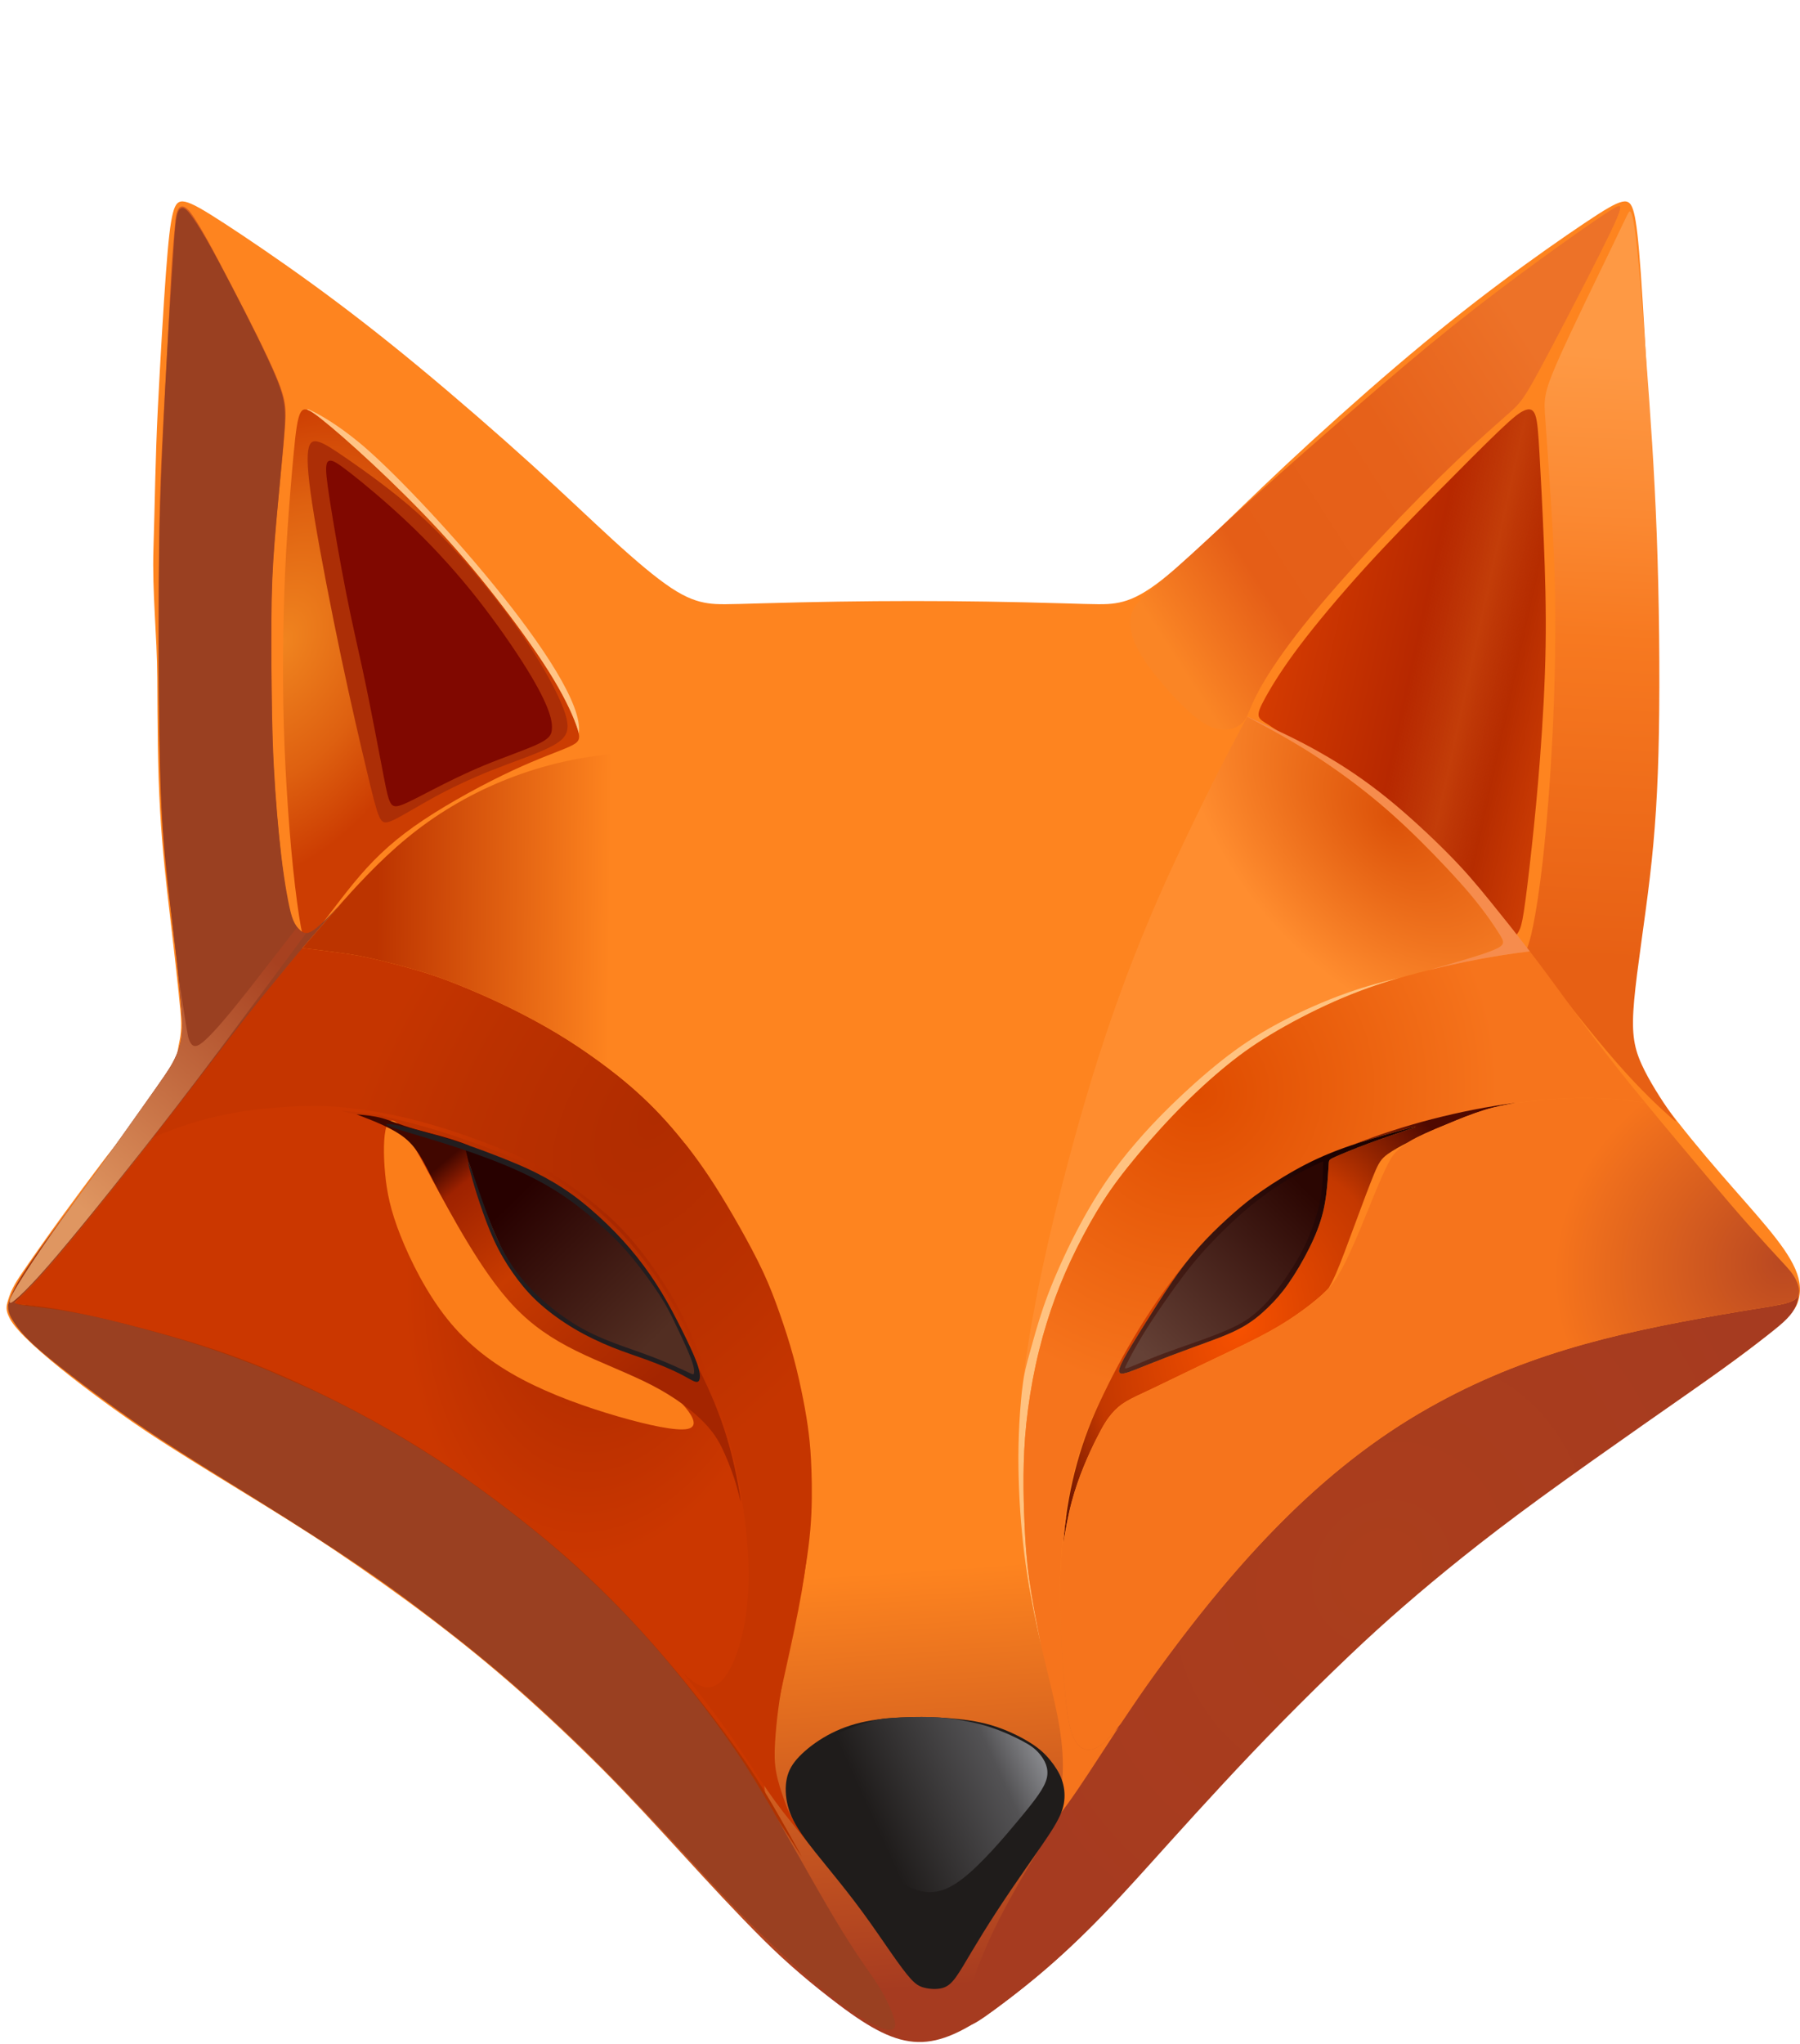 <svg width="385" height="437" viewBox="0 0 385 437" fill="none" xmlns="http://www.w3.org/2000/svg">
<path fill-rule="evenodd" clip-rule="evenodd" d="M162.926 129.005C155.555 129.215 153.549 129.308 151.378 128.982C149.208 128.655 146.874 127.908 143.56 125.714C140.246 123.521 135.952 119.88 131.122 115.469C126.291 111.059 120.923 105.878 113.736 99.367C106.548 92.856 97.54 85.015 89.349 78.248C81.158 71.48 73.784 65.786 66.642 60.605C59.502 55.424 52.594 50.757 47.997 47.77C43.399 44.783 41.112 43.476 39.642 43.149C38.172 42.822 37.518 43.476 36.982 45.553C36.445 47.63 36.025 51.13 35.488 58.411C34.951 65.692 34.298 76.754 33.761 87.279C33.224 97.804 33.126 107.791 32.823 117.266C32.52 126.74 33.593 135.653 33.64 145.058C33.687 154.462 33.719 164.436 34.233 173.234C34.746 182.032 35.564 189.12 36.428 196.401C37.292 203.681 38.152 211.52 38.572 215.884C38.992 220.248 38.563 221.783 38.237 223.393C37.91 225.003 37.851 226.516 37.035 228.172C33.738 234.86 26.673 242.143 22.137 248.142C16.121 256.1 10.33 263.976 4.694 272.207C2.921 274.796 2.255 276.278 1.765 277.865C1.275 279.452 1.186 280.157 2.096 281.931C4.974 287.538 24.595 301.631 31.204 306.003C44.574 314.849 58.402 322.6 71.722 331.561C85.463 340.807 98.629 350.555 111.051 361.533C117.072 366.854 123.402 372.835 129.003 378.459C140.814 390.32 151.408 402.943 163.254 414.737C168.36 419.82 173.741 424.37 179.482 428.698C193.168 439.013 199.505 439.341 213.308 429.254C217.554 426.15 222.438 422.277 227.176 417.936C231.913 413.595 236.534 408.928 241.434 403.42C276.456 364.061 298.084 341.29 343.204 310.194C364.441 295.558 382.501 283.565 384.398 278.789C388.214 269.18 373.353 259.569 355.041 234.907C352.623 231.649 351.648 229.563 350.856 227.906C350.064 226.248 349.566 224.942 349.249 223.332C348.932 221.721 348.796 219.808 349.204 215.444C349.611 211.08 350.562 204.266 351.399 196.985C352.236 189.704 352.96 181.956 353.458 173.158C353.955 164.36 354.227 154.512 354.272 145.107C354.317 135.702 354.136 126.741 353.842 117.266C353.548 107.791 353.141 97.803 352.62 87.279C352.1 76.754 351.467 65.692 350.947 58.411C350.426 51.13 350.019 47.63 349.498 45.553C348.978 43.476 348.344 42.822 346.919 43.149C345.493 43.476 343.276 44.782 338.819 47.77C334.361 50.757 327.665 55.424 320.741 60.605C313.818 65.785 306.668 71.48 298.726 78.247C290.784 85.015 282.051 92.856 275.082 99.367C268.114 105.878 262.909 111.059 258.226 115.469C253.543 119.88 249.379 123.521 246.166 125.714C242.954 127.908 240.691 128.654 238.587 128.981C236.482 129.308 234.537 129.215 227.391 129.005C204.793 128.341 185.542 128.36 162.925 129.005L162.926 129.005Z" fill="url(#paint0_linear_55_3)"/>
<path fill-rule="evenodd" clip-rule="evenodd" d="M0 0.898C0.931 1.364 0.931 1.364 0 0.898Z" fill="black" fill-opacity="0.01"/>
<path fill-rule="evenodd" clip-rule="evenodd" d="M65.96 203.553C73.217 203.972 82.351 205.516 95.014 210.314C107.676 215.112 123.867 223.166 136.157 234.533C148.446 245.9 156.836 260.58 162.246 272.199C165.841 279.919 168.121 286.286 169.702 292.557C169.677 294.832 170.252 297.204 170.724 299.396C171.906 304.889 172.439 309.254 172.759 312.967C173.08 316.681 173.189 319.743 173.149 323.025C173.109 326.308 172.921 329.81 172.441 333.813C171.961 337.816 171.19 342.32 169.906 348.466C168.623 354.613 166.826 362.401 165.722 367.736C164.618 373.07 164.207 375.95 163.839 378.213C163.471 380.476 163.147 382.123 164.054 384.576C164.178 384.911 164.326 385.262 164.499 385.635C158.643 376.948 152.481 368.489 146.358 360.849C137.497 349.792 128.716 340.452 118.777 331.87C108.839 323.289 97.742 315.465 86.167 308.52C74.592 301.575 62.538 295.508 50.882 290.997C39.227 286.487 27.971 283.533 19.948 281.697C11.925 279.861 7.136 279.143 4.541 278.943C3.807 278.887 3.249 278.872 2.832 278.906C3.159 278.578 3.613 278.103 4.251 277.458C6.129 275.559 9.599 272.194 19.556 259.879C29.512 247.565 45.958 226.3 55.368 214.276C59.184 209.4 61.843 206.044 63.943 203.464C64.599 203.483 65.271 203.513 65.96 203.553V203.553Z" fill="url(#paint1_radial_55_3)"/>
<path fill-rule="evenodd" clip-rule="evenodd" d="M67.34 199.38C69.398 197.079 73.115 191.725 76.986 187.234C80.858 182.743 84.884 179.115 90.636 175.288C96.389 171.46 103.866 167.434 109.662 164.735C115.459 162.036 119.574 160.664 121.764 159.668C123.954 158.673 124.22 158.053 123.534 155.863C122.848 153.673 121.211 149.912 118.424 145.266C115.636 140.62 111.698 135.089 107.583 129.713C103.468 124.337 99.176 119.116 94.397 113.917C89.619 108.718 84.353 103.541 79.73 99.227C75.106 94.913 71.124 91.462 68.603 89.48C66.083 87.498 65.025 86.984 64.32 88.167C63.614 89.35 63.263 92.229 62.824 96.83C62.386 101.431 61.861 107.753 61.475 113.541C61.09 119.328 60.845 124.581 60.694 130.701C60.543 136.821 60.487 143.81 60.593 150.325C60.698 156.841 60.965 162.885 61.329 168.808C61.693 174.731 62.153 180.534 62.695 185.743C63.238 190.95 63.862 195.564 64.373 198.246C64.885 200.929 65.283 201.681 67.341 199.38L67.34 199.38Z" fill="url(#paint2_radial_55_3)"/>
<path fill-rule="evenodd" clip-rule="evenodd" d="M41.298 46.19C43.685 49.757 46.415 55.109 49.962 61.907C53.51 68.705 57.378 76.321 59.312 81.036C61.246 85.75 61.246 87.563 60.924 91.694C60.602 95.824 59.957 102.271 59.393 108.134C58.829 113.997 58.345 119.276 58.143 125.26C57.942 131.244 58.023 137.933 58.063 144.139C58.103 150.344 58.103 156.066 58.466 163.138C58.829 170.21 59.554 178.632 60.34 184.938C61.125 191.244 61.972 195.435 62.874 197.525C63.6 199.206 65.267 200.659 67.095 199.678C64.68 202.558 62.669 204.947 55.368 214.276C48.067 223.606 29.513 247.565 19.556 259.879C9.599 272.194 6.129 275.559 4.251 277.458C2.372 279.358 1.928 279.465 1.796 278.957C1.803 278.923 1.819 278.846 1.849 278.711C1.98 278.136 2.341 276.518 4.472 273.078C7.103 268.829 12.344 261.781 18.158 253.95C23.971 246.119 30.124 237.349 33.82 232.083C37.546 226.773 39.55 223.764 38.983 217.738C38.577 213.424 38.076 207 37.2 199.995C36.324 192.989 35.337 185.385 34.773 176.923C34.209 168.461 34.067 159.141 33.996 150.33C33.926 141.519 33.926 133.218 33.966 125.3C34.007 117.382 34.087 109.847 34.369 102.05C34.651 94.252 35.135 86.193 35.578 78.879C36.021 71.566 36.232 64.967 36.545 59.473C36.858 53.979 37.28 49.591 37.516 47.094C37.788 44.217 38.91 42.622 41.298 46.189L41.298 46.19Z" fill="url(#paint3_linear_55_3)"/>
<path fill-rule="evenodd" clip-rule="evenodd" d="M171.226 396.524C172.002 397.977 170.699 395.747 166.786 389.756C162.872 383.764 156.348 374.01 149.857 365.484C143.365 356.958 136.906 349.659 131.254 343.781C125.603 337.903 120.758 333.446 114.525 328.376C108.292 323.306 100.67 317.621 91.853 312.099C83.037 306.576 73.025 301.215 63.369 296.92C53.712 292.625 44.411 289.395 36.069 286.842C27.727 284.289 20.345 282.412 14.783 281.272C9.222 280.132 5.482 279.727 1.742 279.324C1.753 279.228 1.764 279.133 1.782 279.031C1.8 278.929 1.825 278.82 1.85 278.711C5.365 278.959 8.881 279.206 15.038 280.416C21.195 281.626 29.993 283.799 37.687 286.016C45.38 288.232 51.968 290.493 60.042 294.014C68.116 297.534 77.675 302.314 86.621 307.675C95.567 313.036 103.9 318.978 111.069 324.598C118.239 330.218 124.246 335.514 129.833 341.069C135.421 346.624 140.588 352.437 145.271 358.089C149.954 363.741 154.152 369.231 157.317 373.656C160.482 378.08 162.614 381.439 165.106 385.686C167.598 389.934 170.451 395.071 171.226 396.524V396.524Z" fill="#B03200"/>
<path fill-rule="evenodd" clip-rule="evenodd" d="M64.546 202.693C67.783 203.093 71.02 203.493 73.407 203.828C75.794 204.164 77.332 204.434 79.989 205.054C82.645 205.673 86.42 206.642 89.484 207.553C92.547 208.465 94.9 209.319 97.616 210.407C100.332 211.495 103.411 212.817 106.415 214.222C109.42 215.627 112.35 217.116 115.19 218.685C118.029 220.254 120.778 221.902 123.664 223.827C126.55 225.751 129.574 227.951 132.143 230.001C134.712 232.052 136.826 233.952 138.672 235.748C140.517 237.543 142.093 239.234 143.655 241.041C145.217 242.848 146.763 244.771 148.293 246.818C149.822 248.866 151.335 251.036 152.986 253.628C154.638 256.219 156.43 259.232 158.227 262.416C160.024 265.6 161.826 268.956 163.252 272.026C164.679 275.095 165.728 277.879 166.768 280.842C167.807 283.806 168.835 286.951 169.701 290.133C170.568 293.315 171.272 296.534 171.809 299.289C172.347 302.045 172.717 304.337 172.993 306.597C173.269 308.857 173.451 311.086 173.566 314.471C173.681 317.856 173.728 322.397 173.315 327.139C172.902 331.881 172.029 336.823 171.325 340.58C170.621 344.338 170.085 346.909 169.489 349.676C168.893 352.443 168.237 355.406 167.713 358.025C167.189 360.645 166.796 362.921 166.472 365.379C166.148 367.837 165.894 370.476 165.767 372.737C165.639 374.999 165.639 376.885 166.017 378.946C166.395 381.006 167.15 383.242 167.719 384.831C168.289 386.421 168.673 387.364 169.335 388.562C169.998 389.76 170.939 391.213 172.187 392.918C173.434 394.623 174.987 396.58 176.541 398.538C174.392 395.935 172.243 393.333 170.232 390.854C168.221 388.374 166.349 386.017 164.304 383.065C162.26 380.113 160.042 376.564 157.42 372.76C154.797 368.955 151.77 364.894 148.995 361.357C147.748 359.768 146.553 358.285 145.411 356.898L145.929 357.529C147.475 359.009 148.943 360.196 150.301 360.611C152.968 361.428 155.215 359.274 156.996 355.054C158.777 350.833 160.091 344.547 160.139 337.209C160.187 329.871 158.968 321.482 157.628 314.951C156.289 308.419 154.829 303.744 153.151 298.966C151.473 294.187 149.578 289.306 147.871 285.416C146.165 281.526 144.647 278.629 142.729 275.551C140.812 272.472 138.495 269.214 136.212 266.419C133.928 263.623 131.677 261.291 128.826 258.833C125.975 256.375 122.524 253.792 119.506 251.841C116.489 249.889 113.904 248.568 110.963 247.265C108.023 245.961 104.726 244.674 101.886 243.631C99.045 242.589 96.66 241.79 94.158 241.028C91.656 240.266 89.037 239.54 86.239 238.888C83.439 238.236 80.46 237.658 76.597 237.14C72.733 236.623 67.985 236.166 59.822 236.763C52.778 237.278 43.189 238.577 32.697 243.274C34.433 241.057 36.367 238.567 38.56 235.717C42.967 229.992 48.425 222.814 52.169 218.02C55.914 213.227 57.945 210.818 59.722 208.66C61.499 206.503 63.022 204.598 64.546 202.693H64.546ZM147.08 285.195C146.087 282.799 144.331 279.481 142.526 276.502C140.721 273.523 138.868 270.883 136.847 268.307C134.826 265.731 132.637 263.218 129.557 260.392C126.477 257.566 122.504 254.426 118.47 251.98C114.437 249.534 110.343 247.782 106.11 246.134C101.878 244.485 97.506 242.942 93.672 241.762C89.838 240.582 86.543 239.767 84.374 239.221C82.206 238.674 81.165 238.397 79.213 238.128C77.261 237.859 74.399 237.599 73.471 237.564C72.543 237.529 73.549 237.72 75.223 238.058C76.897 238.396 79.239 238.882 81.877 239.552C83.781 240.035 85.84 240.613 87.996 241.295C88.54 241.434 89.122 241.587 89.741 241.753C92.457 242.483 95.895 243.475 99.022 244.514C102.149 245.552 104.963 246.637 107.467 247.629C109.97 248.621 112.162 249.521 114.585 250.732C117.008 251.944 119.662 253.467 122.292 255.359C124.923 257.251 127.53 259.512 129.895 261.808C132.26 264.104 134.383 266.435 136.321 268.88C138.26 271.326 140.013 273.887 141.57 276.472C143.128 279.056 144.49 281.663 145.793 284.271C146.587 285.858 147.359 287.445 147.993 288.855C148.297 289.031 148.061 287.564 147.08 285.195L147.08 285.195ZM144.515 355.816C144.309 355.569 144.105 355.325 143.902 355.084C144.105 355.325 144.309 355.569 144.515 355.816Z" fill="url(#paint4_radial_55_3)"/>
<path fill-rule="evenodd" clip-rule="evenodd" d="M86.868 242.413C89.047 245.618 92.06 251.708 94.688 256.323C97.316 260.938 99.559 264.079 101.547 267.092C103.534 270.104 105.264 272.989 107.123 275.553C108.982 278.117 110.97 280.36 113.405 282.347C115.841 284.334 118.726 286.065 122.251 287.764C125.777 289.463 129.943 291.129 133.148 292.411C136.353 293.693 138.597 294.59 140.776 295.937C142.956 297.283 145.071 299.077 146.673 301.032C148.276 302.987 149.365 305.103 146.993 305.551C144.622 306 138.789 304.782 132.155 302.859C125.52 300.936 118.085 298.308 111.706 294.943C105.329 291.578 100.008 287.475 95.617 281.963C91.227 276.45 87.765 269.527 85.65 264.175C83.534 258.822 82.765 255.04 82.38 251.034C81.996 247.028 81.996 242.797 82.669 240.843C83.342 238.888 84.688 239.208 86.867 242.413L86.868 242.413Z" fill="#FB7D19"/>
<path fill-rule="evenodd" clip-rule="evenodd" d="M99.411 245.709C99.449 245.876 99.565 246.183 99.653 246.555C99.741 246.928 99.936 247.745 100.135 248.539C100.097 248.198 100.205 248.368 100.557 249.302C100.908 250.235 101.394 252.237 102.328 254.925C103.262 257.613 104.664 261.035 106.002 264.081C107.341 267.126 108.649 269.983 110.333 272.268C112.018 274.552 113.836 276.566 116.039 278.504C118.243 280.442 120.784 282.212 123.264 283.688C125.745 285.165 128.209 286.442 130.99 287.504C133.77 288.565 136.927 289.472 139.765 290.568C142.604 291.664 145.176 293.028 146.572 293.685C147.968 294.342 148.731 294.484 148.834 294.23C148.938 293.976 148.869 292.604 148.569 291.543C148.269 290.481 147.444 289.04 146.682 287.344C145.921 285.648 145.033 283.811 144.214 282.127C143.395 280.442 142.69 278.856 141.236 276.617C139.783 274.379 137.617 271.473 135.575 268.981C133.533 266.489 131.771 264.46 129.244 262.164C126.717 259.868 123.609 256.996 120.125 254.723C116.64 252.45 111.835 250.176 108.325 248.711C104.815 247.246 102.376 246.718 99.411 245.71L99.411 245.709Z" fill="url(#paint5_linear_55_3)"/>
<path fill-rule="evenodd" clip-rule="evenodd" d="M158.371 320.485C158.133 318.799 157.253 313.302 155.451 307.349C154.066 302.773 152.135 297.926 149.429 292.595C149.716 293.651 149.396 293.972 149.296 294.512C149.196 295.053 149.049 294.922 148.392 294.691C147.734 294.46 147.042 294.105 145.38 293.275C143.719 292.444 141.467 291.424 138.998 290.512C136.529 289.601 133.876 289.002 131.165 287.917C128.453 286.833 125.777 285.369 123.146 283.811C120.516 282.254 117.931 280.69 115.958 278.971C113.985 277.252 112.592 275.61 111.104 273.66C109.616 271.711 108.049 269.46 106.781 267.014C105.512 264.568 104.271 262.004 103.337 259.374C102.403 256.743 101.83 254.136 101.288 252.244C100.746 250.352 100.234 249.009 100.184 248.672C100.134 248.336 100.149 248.414 100.22 248.487C100.049 247.799 99.908 247.205 99.801 246.753C99.725 246.433 99.666 246.184 99.622 245.99C99.622 245.99 100.032 244.822 100.507 245.019C96.65 243.39 92.001 242.362 88.768 241.431C85.417 240.466 83.587 239.604 81.756 239.095C79.925 238.585 78.094 238.428 76.262 238.271C80.178 239.778 84.094 241.285 86.68 243.407C89.265 245.528 90.52 248.264 92.459 252.064C94.397 255.863 97.021 260.726 100 265.649C102.979 270.572 106.314 275.556 110.07 279.477C113.827 283.399 118.005 286.257 123.192 288.823C128.38 291.389 134.578 293.663 139.543 296.247C144.509 298.83 148.243 301.724 150.641 304.215C153.039 306.706 154.102 308.795 155.073 311.012C156.044 313.229 156.923 315.575 157.565 317.81C158.206 320.046 158.609 322.171 158.371 320.485V320.485Z" fill="url(#paint6_linear_55_3)"/>
<path fill-rule="evenodd" clip-rule="evenodd" d="M83.869 241.061C85.789 241.745 90.173 242.968 94.707 244.387C99.241 245.806 103.925 247.421 108.182 249.198C112.44 250.974 116.27 252.913 119.755 255.186C123.239 257.458 126.376 260.066 128.903 262.361C131.43 264.657 133.345 266.642 135.387 269.134C137.429 271.626 139.598 274.625 141.052 276.863C142.506 279.101 143.244 280.578 144.063 282.263C144.882 283.947 145.782 285.839 146.543 287.535C147.305 289.231 147.928 290.731 148.228 291.792C148.528 292.854 148.505 293.477 148.401 293.731C148.297 293.984 148.113 293.869 146.716 293.211C145.32 292.554 142.713 291.354 139.875 290.258C137.037 289.162 133.968 288.169 131.188 287.108C128.407 286.047 125.915 284.916 123.435 283.44C120.954 281.963 118.485 280.14 116.282 278.202C114.078 276.263 112.14 274.21 110.455 271.925C108.771 269.641 107.341 267.126 106.002 264.08C104.664 261.035 103.418 257.458 102.483 254.77C101.549 252.082 100.926 250.282 100.557 249.301C100.188 248.321 100.072 248.159 100.153 248.667C100.234 249.175 100.511 250.351 101.053 252.243C101.595 254.135 102.403 256.743 103.337 259.373C104.272 262.004 105.333 264.657 106.602 267.103C107.871 269.549 109.348 271.787 110.836 273.737C112.325 275.686 113.825 277.348 115.797 279.067C117.77 280.786 120.216 282.563 122.847 284.12C125.477 285.677 128.292 287.016 131.004 288.1C133.715 289.185 136.322 290.015 138.791 290.927C141.26 291.838 143.59 292.83 145.252 293.661C146.913 294.491 147.905 295.161 148.563 295.391C149.22 295.622 149.544 295.415 149.659 294.792C149.774 294.169 149.682 293.13 149.013 291.308C148.344 289.485 147.098 286.877 145.794 284.27C144.491 281.662 143.129 279.055 141.571 276.471C140.014 273.886 138.261 271.326 136.322 268.88C134.384 266.434 132.261 264.103 129.896 261.807C127.531 259.511 124.923 257.25 122.293 255.358C119.662 253.466 117.009 251.943 114.586 250.732C112.163 249.52 109.971 248.62 107.468 247.628C104.964 246.636 102.149 245.552 99.023 244.513C95.896 243.475 92.458 242.483 89.742 241.753C87.027 241.022 85.034 240.555 83.764 240.393C82.496 240.232 81.951 240.376 83.87 241.06L83.869 241.061Z" fill="#221D1F"/>
<path fill-rule="evenodd" clip-rule="evenodd" d="M37.299 226.515C37.816 225.461 38.309 224.241 38.614 222.903C38.918 221.564 39.033 220.106 38.947 217.901C38.861 215.697 38.575 212.745 38.357 210.595C38.139 208.445 37.988 207.096 37.675 204.399C37.361 201.703 36.884 197.657 36.414 193.322C35.944 188.988 35.482 184.365 35.155 180.587C34.828 176.808 34.636 173.874 34.474 169.783C34.312 165.692 34.178 160.444 34.093 155.781C34.008 151.118 33.972 147.04 33.962 141.495C33.953 135.951 33.97 128.941 33.998 123.78C34.026 118.618 34.066 115.304 34.174 111.25C34.282 107.197 34.46 102.404 34.659 97.588C34.858 92.773 35.078 87.935 35.318 83.196C35.559 78.457 35.819 73.817 36.059 69.844C36.299 65.87 36.518 62.562 36.715 59.503C36.912 56.444 37.087 53.634 37.251 51.332C37.416 49.03 37.57 47.235 37.826 46.124C38.083 45.013 38.442 44.585 38.855 44.481C39.269 44.377 39.737 44.596 40.618 45.706C41.498 46.815 42.791 48.815 44.313 51.464C45.836 54.112 47.587 57.411 49.474 61.039C51.361 64.668 53.384 68.627 55.047 72.016C56.709 75.403 58.011 78.22 58.899 80.333C59.785 82.446 60.258 83.857 60.553 85.177C60.847 86.497 60.964 87.728 60.953 89.308C60.943 90.888 60.805 92.819 60.464 96.65C60.123 100.481 59.578 106.213 59.199 110.437C58.82 114.661 58.606 117.376 58.447 120.007C58.287 122.637 58.182 125.183 58.12 128.065C58.058 130.948 58.039 134.167 58.039 137.362C58.04 140.557 58.06 143.729 58.103 147.27C58.145 150.812 58.21 154.723 58.338 158.444C58.465 162.165 58.654 165.695 58.886 169.064C59.117 172.433 59.39 175.64 59.692 178.654C59.994 181.668 60.323 184.488 60.707 187.118C61.09 189.748 61.528 192.188 61.898 193.891C62.269 195.594 62.572 196.56 63.027 197.4C63.483 198.241 64.091 198.957 64.707 199.297C65.324 199.636 65.949 199.599 66.931 198.958C67.913 198.316 69.251 197.07 70.722 195.551C72.194 194.033 73.799 192.243 72.691 193.516C71.584 194.789 67.764 199.127 65.135 202.193C63.093 204.577 61.147 206.97 59.12 209.432C57.343 211.589 55.312 213.998 51.568 218.792C47.823 223.586 42.365 230.764 37.958 236.489C33.551 242.214 30.195 246.485 27.38 250.014C24.565 253.542 22.291 256.328 19.773 259.421C17.255 262.514 14.492 265.915 12.428 268.388C10.364 270.86 8.999 272.403 7.725 273.763C6.45 275.123 5.265 276.3 4.292 277.135C3.319 277.97 2.558 278.464 3.645 278.823C4.733 279.183 7.67 279.408 10.791 279.826C13.912 280.244 17.218 280.856 20.641 281.619C24.064 282.382 27.605 283.296 31.136 284.254C34.668 285.212 38.191 286.213 41.962 287.413C45.733 288.614 49.753 290.013 53.9 291.644C55.224 292.165 56.562 292.709 57.892 293.266C60.672 294.502 63.526 295.764 66.403 297.034C70.071 298.745 73.288 300.363 76.355 301.986C79.503 303.653 82.493 305.326 85.606 307.178C88.719 309.031 91.955 311.063 94.906 313.006C97.857 314.949 100.524 316.803 103.385 318.889C106.247 320.976 109.303 323.296 112.146 325.547C114.988 327.797 117.617 329.978 120.259 332.288C122.901 334.597 125.555 337.036 127.963 339.354C130.371 341.672 132.532 343.871 134.593 346.053C136.654 348.235 138.614 350.4 140.855 352.989C143.096 355.578 145.618 358.592 148.393 362.129C151.167 365.666 154.195 369.727 156.817 373.531C157.711 374.828 158.558 376.096 159.367 377.319C162.928 382.958 164.735 386.143 166.248 388.806C168.293 392.408 169.799 395.06 171.481 398.034C173.163 401.008 175.019 404.303 176.999 407.678C178.979 411.054 181.082 414.51 183.033 417.453C184.984 420.397 186.783 422.829 188.067 424.889C189.351 426.949 190.119 428.638 190.677 430.043C191.236 431.448 191.584 432.569 191.438 433.264C191.292 433.959 190.653 434.228 189.343 433.891C188.033 433.554 186.054 432.612 183.658 431.106C181.262 429.6 178.449 427.532 175.662 425.244C172.875 422.956 170.115 420.449 167.041 417.571C163.967 414.694 160.579 411.446 157.077 407.857C153.574 404.268 149.956 400.338 146.527 396.639C143.097 392.94 139.856 389.471 136.882 386.342C133.909 383.212 131.203 380.422 128.515 377.731C125.826 375.04 123.153 372.449 120.392 369.848C117.631 367.247 114.781 364.637 111.803 362.004C108.825 359.372 105.718 356.719 102.469 354.065C99.219 351.411 95.826 348.756 92.577 346.265C89.327 343.774 86.221 341.447 82.966 339.119C79.712 336.79 76.309 334.46 72.578 331.992C68.848 329.524 64.79 326.919 60.715 324.347C56.639 321.774 52.544 319.235 48.936 316.994C45.327 314.753 42.205 312.81 39.062 310.811C35.92 308.812 32.757 306.757 29.678 304.657C26.598 302.557 23.602 300.412 20.317 297.973C17.033 295.533 13.461 292.799 10.876 290.7C8.291 288.601 6.691 287.138 5.5 285.883C4.309 284.629 3.525 283.583 2.884 282.583C2.243 281.583 1.744 280.628 1.736 279.577C1.727 278.525 2.208 277.377 3.795 274.758C5.383 272.14 8.077 268.052 11.043 263.817C14.008 259.583 17.244 255.203 20.668 250.468C24.091 245.732 27.703 240.641 30.24 237.062C32.777 233.483 34.239 231.415 35.241 229.937C36.243 228.459 36.783 227.571 37.3 226.517L37.299 226.515Z" fill="#9A4021"/>
<path fill-rule="evenodd" clip-rule="evenodd" d="M40.378 222.178C41.147 224.242 42.104 224.05 44.017 222.28C45.931 220.511 48.8 217.164 52.935 211.922C56.117 207.889 60.048 202.734 63.569 198.245C63.919 198.706 64.311 199.078 64.706 199.296C64.959 199.436 65.214 199.512 65.494 199.508C59.712 207.319 52.657 216.868 47.079 224.31C40.078 233.65 35.405 239.67 30.741 245.584C26.076 251.499 21.419 257.308 17.584 261.987C13.749 266.666 10.736 270.214 8.384 272.803C6.031 275.393 4.338 277.022 3.359 277.847C2.38 278.671 2.115 278.691 2.07 278.417C2.05 278.295 2.074 278.115 2.141 277.813C2.456 277.058 2.98 276.101 3.795 274.757C5.382 272.139 8.077 268.051 11.042 263.817C14.007 259.582 17.243 255.202 20.667 250.467C24.09 245.731 27.702 240.64 30.239 237.061C32.776 233.482 34.239 231.414 35.24 229.936C36.242 228.458 36.782 227.57 37.299 226.516C37.816 225.462 38.31 224.242 38.614 222.903C38.918 221.564 39.033 220.107 38.947 217.902C38.862 215.697 38.575 212.745 38.357 210.595C37.847 205.57 39.883 220.851 40.378 222.179L40.378 222.178Z" fill="url(#paint7_linear_55_3)"/>
<path fill-rule="evenodd" clip-rule="evenodd" d="M74.711 98.422C71.027 95.865 69.438 94.872 68.225 94.494C67.013 94.117 66.178 94.355 65.9 96.442C65.622 98.528 65.9 102.463 67.212 110.472C68.523 118.481 70.868 130.564 73.015 140.74C75.161 150.915 77.109 159.182 78.421 164.687C79.732 170.192 80.408 172.935 81.038 174.441C81.668 175.948 82.253 176.219 84.097 175.37C85.941 174.522 89.043 172.554 92.705 170.552C96.367 168.551 100.589 166.516 105.323 164.642C110.058 162.768 115.305 161.054 118.285 159.411C121.265 157.768 121.979 156.196 120.958 152.822C119.937 149.448 117.183 144.274 113.954 139.218C110.726 134.162 107.023 129.225 102.943 124.245C98.863 119.265 94.405 114.241 89.288 109.67C84.171 105.098 78.394 100.979 74.711 98.422L74.711 98.422Z" fill="#AC2E06"/>
<path fill-rule="evenodd" clip-rule="evenodd" d="M74.875 101.088C72.112 98.938 71.349 98.568 70.794 98.51C70.239 98.452 69.892 98.707 69.789 99.689C69.685 100.672 69.823 102.383 70.586 107.261C71.349 112.139 72.736 120.185 74.019 126.705C75.303 133.225 76.482 138.218 77.522 143.027C78.562 147.836 79.464 152.46 80.239 156.483C81.013 160.506 81.66 163.928 82.158 166.471C82.655 169.014 83.001 170.679 83.475 171.581C83.949 172.482 84.551 172.621 85.972 172.089C87.394 171.557 89.637 170.355 92.643 168.806C95.648 167.257 99.416 165.361 103.615 163.629C107.813 161.896 112.441 160.326 114.973 159.136C117.505 157.945 117.94 157.133 118.041 155.999C118.144 154.865 117.912 153.408 116.999 151.154C116.086 148.9 114.491 145.848 111.705 141.495C108.918 137.141 104.941 131.486 100.653 126.203C96.364 120.921 91.764 116.01 87.082 111.589C82.401 107.169 77.638 103.238 74.875 101.088L74.875 101.088Z" fill="#800800"/>
<path fill-rule="evenodd" clip-rule="evenodd" d="M123.784 156.793C123.727 156.517 123.642 156.21 123.534 155.863C122.848 153.673 121.211 149.912 118.423 145.266C115.636 140.62 111.698 135.089 107.583 129.713C103.468 124.337 99.176 119.116 94.397 113.917C89.618 108.718 84.353 103.541 79.729 99.227C75.106 94.913 71.124 91.462 68.603 89.48C67.395 88.529 66.523 87.917 65.864 87.667C65.587 87.42 65.521 87.265 66.973 87.995C68.585 88.805 72.066 90.707 76.892 94.678C89.02 104.655 125.665 145.03 123.784 156.793V156.793Z" fill="#FFC486"/>
<path fill-rule="evenodd" clip-rule="evenodd" d="M348.683 45.249C348.399 45.026 348.266 45.536 345.179 51.942C342.091 58.348 336.048 70.649 333.082 77.427C330.115 84.205 330.224 85.459 330.524 89.605C330.824 93.751 331.315 100.787 331.751 107.66C332.188 114.533 332.569 121.243 332.651 129.697C332.733 138.152 332.515 148.353 332.024 158.035C331.533 167.717 330.77 176.881 330.006 183.754C329.242 190.627 328.479 195.209 327.907 198.01C327.336 200.811 326.958 201.83 326.76 202.382C326.562 202.933 326.545 203.015 326.554 203.081C326.563 203.146 326.597 203.194 330.009 207.611C333.422 212.027 340.212 220.813 345.668 227.068C351.125 233.323 355.247 237.047 357.156 238.742C359.065 240.437 358.761 240.102 357.167 237.773C355.574 235.443 352.69 231.118 351.03 227.373C349.371 223.628 348.934 220.465 349.534 213.837C350.134 207.21 351.771 197.118 352.889 187.572C354.007 178.027 354.607 169.026 354.825 156.59C355.044 144.152 354.88 128.279 354.362 114.315C353.843 100.351 352.971 88.296 352.158 77.459C351.346 66.622 350.595 57.003 350 51.715C349.406 46.427 348.968 45.471 348.683 45.248V45.249Z" fill="url(#paint8_linear_55_3)"/>
<path fill-rule="evenodd" clip-rule="evenodd" d="M242.763 129.717C244.122 127.665 246.947 125.532 251.265 121.721C255.584 117.909 261.394 112.418 268.271 106.207C275.148 99.997 283.091 93.067 290.288 86.856C297.485 80.646 303.935 75.155 310.385 69.984C316.836 64.813 323.286 59.961 329.177 55.67C335.068 51.378 340.399 47.647 343.304 45.728C346.209 43.809 346.689 43.702 346.529 44.635C346.369 45.568 345.569 47.54 342.131 54.391C338.692 61.241 332.615 72.969 329.23 79.207C325.845 85.443 325.152 86.19 322.86 88.242C320.567 90.295 316.676 93.653 311.718 98.371C306.76 103.089 300.736 109.166 294.819 115.483C288.902 121.8 283.091 128.358 278.746 133.822C274.402 139.286 271.523 143.657 269.795 146.691C268.067 149.725 267.489 151.421 266.925 152.69C266.362 153.959 265.813 154.802 264.369 155.473C262.926 156.144 260.587 156.644 257.232 154.469C253.877 152.293 249.506 147.442 246.734 143.871C243.961 140.299 242.789 138.007 242.149 135.874C241.509 133.742 241.403 131.769 242.762 129.717L242.763 129.717Z" fill="url(#paint9_linear_55_3)"/>
<path fill-rule="evenodd" clip-rule="evenodd" d="M212.526 429.863C210 431.723 208.144 432.998 207.068 433.11C205.993 433.221 205.698 432.168 206.653 428.383C207.608 424.599 209.812 418.083 213.648 410.498C217.268 403.342 222.339 395.235 227.084 387.417C227.531 386.823 227.977 386.22 228.419 385.607C231.066 381.942 234.632 376.374 236.604 373.363C238.574 370.354 238.133 370.773 239.182 369.208L239.189 369.199L239.729 368.533L239.835 368.375L239.94 368.217L240.047 368.059L240.153 367.9L240.26 367.741L240.368 367.581L240.475 367.42L240.583 367.259L240.692 367.097L240.801 366.935L240.91 366.773L241.019 366.61L241.129 366.447L241.24 366.283L241.35 366.119L241.462 365.954L241.573 365.789L241.685 365.623L241.797 365.457L241.909 365.291L242.022 365.124L242.249 364.79L242.363 364.622L242.478 364.453L242.593 364.285L242.708 364.115L242.824 363.946L243.056 363.606L243.172 363.436L243.289 363.265L243.407 363.094L243.525 362.922L243.643 362.751L243.761 362.579L243.88 362.406C244.118 362.062 244.359 361.715 244.601 361.367C244.763 361.135 244.925 360.902 245.089 360.668L245.212 360.493L245.459 360.143L245.583 359.967L245.832 359.615L246.083 359.262L246.209 359.085L246.462 358.732L246.589 358.555L246.716 358.377L246.844 358.2L246.971 358.023L247.1 357.845L247.229 357.668C247.463 357.345 247.697 357.023 247.932 356.701L247.988 356.625L248.646 355.725L248.737 355.601C249.684 354.312 250.64 353.027 251.605 351.747L251.702 351.619C251.924 351.324 252.146 351.03 252.369 350.736L252.457 350.621L253.102 349.776L253.211 349.633L253.89 348.75L253.953 348.668C254.175 348.38 254.398 348.092 254.621 347.805L254.708 347.693C254.951 347.381 255.194 347.069 255.438 346.757L255.457 346.733C255.702 346.421 255.947 346.11 256.192 345.798L256.274 345.695C256.501 345.409 256.728 345.122 256.956 344.836L257.042 344.728C257.266 344.447 257.49 344.167 257.714 343.888L257.825 343.75C258.066 343.45 258.308 343.15 258.551 342.851L258.552 342.849C259.428 341.806 260.279 340.776 261.114 339.738L261.118 339.733C261.477 339.303 261.838 338.875 262.2 338.447L262.286 338.345L262.766 337.781L262.979 337.532C263.477 336.949 263.978 336.369 264.482 335.791L264.682 335.561L265.164 335.012L265.288 334.871C265.584 334.535 265.881 334.2 266.18 333.865L266.413 333.603L266.88 333.083L267.098 332.842C267.377 332.532 267.657 332.224 267.938 331.916L268.17 331.662L268.588 331.208L268.886 330.884L269.329 330.406L269.58 330.138C269.834 329.866 270.089 329.595 270.344 329.325L270.654 328.996L271.096 328.532L271.389 328.226C271.629 327.975 271.871 327.725 272.112 327.475L272.437 327.14L272.865 326.702L273.218 326.342L273.605 325.951L274.038 325.515C274.223 325.329 274.409 325.143 274.595 324.958L275.066 324.491L275.4 324.162L275.839 323.733L276.196 323.384C276.427 323.16 276.658 322.937 276.89 322.714L277.227 322.392L277.693 321.948L278.034 321.625C278.228 321.442 278.422 321.26 278.617 321.078L279.048 320.677L279.556 320.207L279.894 319.897L280.423 319.415L280.706 319.157C280.956 318.932 281.206 318.707 281.457 318.484L281.758 318.215L282.299 317.737L282.625 317.451C282.873 317.234 283.122 317.017 283.372 316.801L283.558 316.641C283.781 316.448 284.005 316.256 284.23 316.065L284.546 315.797C284.736 315.636 284.927 315.475 285.118 315.315L285.382 315.093C285.65 314.869 285.919 314.647 286.188 314.424L286.465 314.197C286.657 314.04 286.849 313.884 287.041 313.728L287.366 313.464C287.642 313.242 287.918 313.021 288.195 312.801L288.25 312.757C288.522 312.54 288.796 312.325 289.07 312.111L289.326 311.911C289.548 311.738 289.771 311.565 289.994 311.393L290.223 311.217C290.505 311.001 290.788 310.786 291.071 310.572L291.33 310.378C291.55 310.213 291.771 310.048 291.992 309.884L292.258 309.687C292.55 309.471 292.844 309.256 293.138 309.042L293.212 308.989C293.487 308.79 293.762 308.592 294.038 308.396L294.31 308.202C294.539 308.04 294.769 307.878 294.999 307.716L295.25 307.54C295.547 307.334 295.843 307.129 296.142 306.924L296.34 306.789C296.582 306.624 296.824 306.46 297.066 306.297L297.362 306.099C297.663 305.897 297.965 305.697 298.268 305.498L298.288 305.484C298.594 305.283 298.902 305.084 299.21 304.885L299.46 304.725C299.713 304.563 299.967 304.401 300.221 304.241L300.428 304.11C300.74 303.914 301.053 303.719 301.367 303.525L301.584 303.393C301.844 303.233 302.105 303.074 302.367 302.916L302.599 302.777C302.924 302.581 303.249 302.387 303.577 302.195C324.444 289.923 344.628 285.197 368.228 281.083C373.52 280.161 376.579 279.708 379.129 279.264C381.679 278.82 383.721 278.385 384.465 277.335C384.625 277.104 384.696 276.919 384.763 276.649C384.65 277.493 384.51 278.334 384.175 279.147C383.784 280.095 383.13 281.007 382.243 281.931C381.356 282.855 380.236 283.792 378.003 285.537C375.77 287.282 372.423 289.835 368.086 292.961C363.749 296.086 358.422 299.783 351.589 304.57C344.756 309.357 336.417 315.235 329.638 320.177C322.86 325.12 317.643 329.127 312.963 332.863C308.283 336.599 304.141 340.063 300.283 343.409C296.425 346.756 292.851 349.986 288.472 354.151C284.093 358.316 278.908 363.416 274.257 368.143C269.606 372.871 265.487 377.226 261.553 381.464C257.619 385.703 253.869 389.825 250.328 393.749C246.787 397.673 243.454 401.399 240.278 404.822C237.101 408.245 234.081 411.366 230.967 414.364C227.853 417.361 224.646 420.235 221.445 422.895C218.245 425.555 215.05 428.002 212.525 429.863L212.526 429.863Z" fill="url(#paint10_radial_55_3)"/>
<path fill-rule="evenodd" clip-rule="evenodd" d="M266.755 153.255C264.492 157.504 262.229 161.755 259.542 167.104C256.851 172.463 253.735 178.925 251.247 184.284C248.76 189.643 246.901 193.898 245.066 198.333C243.231 202.767 241.42 207.381 239.494 212.699C237.567 218.016 235.525 224.036 233.377 231.1C231.23 238.163 228.977 246.269 226.966 254.164C224.954 262.06 223.183 269.744 221.7 277.333C220.333 284.329 219.212 291.244 218.554 297.649C218.736 296.288 218.85 295.233 219.061 294.081C219.426 292.087 220.084 289.804 220.874 287.004C221.665 284.205 222.59 280.891 224.126 276.847C225.663 272.803 227.813 268.029 229.986 263.8C232.159 259.57 234.357 255.885 236.471 252.761C238.584 249.638 240.614 247.077 242.822 244.502C245.029 241.928 247.413 239.34 250.528 236.303C253.643 233.265 257.49 229.778 261.263 226.793C265.036 223.809 268.734 221.327 273.264 218.887C277.795 216.446 283.157 214.047 288.286 212.246C292.212 210.867 296 209.838 299.457 209.069L299.378 209.092C299.953 208.925 300.538 208.759 301.134 208.594C302.71 208.158 304.362 207.729 306.059 207.315L305.524 207.446C311.13 205.858 316.735 204.27 319.4 203.17C322.065 202.07 321.789 201.458 320.749 199.779C319.711 198.1 317.909 195.355 314.908 191.742C311.907 188.128 307.707 183.647 303.788 179.768C299.87 175.889 296.233 172.612 292.203 169.415C288.172 166.217 283.749 163.098 279.444 160.414C275.139 157.729 270.954 155.48 267.878 153.85L266.755 153.256V153.255ZM288.186 212.968C288.391 212.885 288.596 212.802 288.801 212.719C288.595 212.802 288.391 212.885 288.186 212.968ZM225.514 387.571C225.462 387.695 225.408 387.818 225.353 387.942C225.408 387.819 225.462 387.695 225.514 387.571ZM225.149 388.383C225.085 388.52 225.019 388.656 224.951 388.792C225.018 388.656 225.085 388.52 225.149 388.383ZM224.636 389.4C224.577 389.51 224.517 389.62 224.457 389.729C224.517 389.62 224.577 389.51 224.636 389.4ZM223.877 390.73C223.804 390.85 223.73 390.97 223.656 391.09C223.73 390.97 223.804 390.85 223.877 390.73ZM223.552 391.255C223.481 391.368 223.409 391.481 223.336 391.594C223.409 391.481 223.481 391.368 223.552 391.255ZM221.938 393.642C221.398 394.398 220.842 395.148 220.286 395.898C221.273 394.707 222.259 393.516 223.241 392.308C222.855 392.783 222.468 393.255 222.081 393.726C222.026 393.708 221.971 393.69 221.917 393.671L221.938 393.642H221.938ZM223.995 391.375C224.423 390.843 224.85 390.308 225.275 389.768C224.849 390.308 224.423 390.844 223.995 391.375ZM225.594 389.359C225.841 389.044 226.087 388.726 226.332 388.407C226.087 388.726 225.841 389.043 225.594 389.359ZM319.181 204.588C318.503 204.704 317.819 204.825 317.132 204.951C317.819 204.825 318.503 204.704 319.181 204.588ZM315.117 205.331C314.826 205.387 314.534 205.445 314.242 205.503C314.534 205.445 314.826 205.388 315.117 205.331ZM312.523 205.853C312.035 205.955 311.548 206.058 311.062 206.163C311.548 206.058 312.035 205.955 312.523 205.853ZM309.769 206.448C309.473 206.514 309.177 206.581 308.882 206.648C309.177 206.581 309.473 206.514 309.769 206.448ZM306.98 207.092C306.737 207.15 306.494 207.208 306.253 207.267L306.98 207.092ZM327.059 203.22C326.788 202.869 326.518 202.519 326.248 202.17C326.518 202.519 326.788 202.869 327.059 203.22Z" fill="url(#paint11_radial_55_3)"/>
<path fill-rule="evenodd" clip-rule="evenodd" d="M299.457 209.069C296 209.838 292.211 210.867 288.286 212.245C283.156 214.047 277.795 216.446 273.264 218.887C268.734 221.327 265.036 223.808 261.263 226.793C257.49 229.777 253.643 233.265 250.528 236.302C247.413 239.34 245.028 241.928 242.821 244.502C240.614 247.076 238.584 249.638 236.47 252.761C234.357 255.884 232.159 259.57 229.986 263.799C227.812 268.029 225.663 272.803 224.126 276.847C222.589 280.891 221.665 284.205 220.874 287.004C220.083 289.803 219.425 292.087 219.06 294.081C218.849 295.233 218.736 296.289 218.553 297.651C218.498 298.192 218.445 298.73 218.397 299.264C217.77 306.115 217.711 312.323 217.965 318.503C218.22 324.684 218.789 330.837 219.764 337.031C220.578 342.2 221.676 347.399 222.695 351.846L222.695 351.849L222.777 352.205L222.695 351.846C221.67 346.758 220.739 341.935 220.156 337.756C219.537 333.322 219.309 329.613 219.149 326.069C218.989 322.524 218.896 319.145 218.925 315.608C218.953 312.072 219.103 308.378 219.523 304.35C219.944 300.323 220.636 295.963 221.532 291.836C222.429 287.71 223.53 283.817 224.759 280.173C225.988 276.529 227.346 273.134 229.003 269.587C230.661 266.04 232.62 262.342 234.543 259.121C236.466 255.901 238.354 253.157 241.091 249.714C243.829 246.27 247.416 242.128 250.975 238.417C254.534 234.706 258.065 231.427 261.367 228.668C264.669 225.908 267.741 223.667 271.699 221.272C275.656 218.876 280.498 216.325 285.368 214.169C289.777 212.218 294.208 210.59 299.457 209.069H299.457Z" fill="#FFC280"/>
<path fill-rule="evenodd" clip-rule="evenodd" d="M327.212 203.42C325.159 203.67 322.978 203.97 320.724 204.333C314.231 205.377 307.132 206.935 301.134 208.594C295.136 210.253 290.238 212.014 285.368 214.169C280.499 216.325 275.656 218.876 271.699 221.272C267.741 223.667 264.668 225.908 261.367 228.668C258.065 231.427 254.534 234.706 250.975 238.417C247.416 242.128 243.829 246.27 241.091 249.714C238.354 253.157 236.466 255.901 234.543 259.122C232.62 262.342 230.661 266.041 229.004 269.587C227.346 273.134 225.989 276.53 224.759 280.173C223.53 283.817 222.429 287.71 221.532 291.836C220.635 295.963 219.944 300.323 219.523 304.35C219.103 308.378 218.953 312.072 218.925 315.608C218.897 319.145 218.989 322.524 219.149 326.069C219.309 329.613 219.537 333.322 220.156 337.756C220.739 341.936 221.67 346.76 222.695 351.849C222.897 352.73 223.096 353.581 223.289 354.397C224.455 359.332 225.405 362.967 226.125 366.62C226.845 370.273 227.335 373.945 227.335 377.463C227.335 380.982 226.845 384.347 225.589 387.394C224.673 389.615 223.35 391.666 221.917 393.672C221.971 393.691 222.025 393.709 222.081 393.726C224.222 391.123 226.349 388.473 228.419 385.608C231.066 381.942 234.631 376.375 236.603 373.363C238.575 370.352 238.266 370.855 239.318 369.286C238.046 370.722 237.012 371.878 236.054 372.682C233.433 374.878 231.373 374.436 230.055 372.347C228.737 370.257 228.16 366.52 227.644 360.076C227.128 353.632 226.673 344.479 226.831 337.171C226.989 329.863 227.76 324.399 228.553 320.114C229.346 315.83 230.163 312.726 231.165 309.679C232.168 306.633 233.356 303.645 234.895 300.354C236.434 297.063 238.323 293.469 240.349 289.923C241.497 287.913 242.689 285.918 243.91 283.953C251.12 272.273 260.221 261.045 271.101 253.965C291.52 240.677 327.944 231.703 351.982 235.834C348.056 231.124 344.169 226.211 340.474 221.317C336.791 216.44 333.356 211.568 329.654 206.635C328.849 205.562 328.031 204.487 327.212 203.42Z" fill="url(#paint12_radial_55_3)"/>
<path fill-rule="evenodd" clip-rule="evenodd" d="M283.392 247.712C283.375 250.249 283.417 253.386 282.907 256.191C282.396 258.997 281.391 262.15 280.324 264.68C279.256 267.21 278.065 269.302 276.901 271.149C275.738 272.996 274.46 274.547 273.403 275.924C272.347 277.301 271.296 278.626 270.196 279.715C269.097 280.803 268.014 281.844 266.348 282.848C264.683 283.851 262.615 284.793 260.843 285.497C259.071 286.201 257.513 286.664 255.453 287.39C253.393 288.116 250.727 289.033 248.784 289.759C246.842 290.485 245.516 291.27 244.278 291.793C243.04 292.316 241.5 292.72 240.914 292.901C240.327 293.083 240.055 292.715 240.685 291.477C241.314 290.239 242.543 287.775 244.219 285.053C245.894 282.332 247.935 279.069 249.845 276.379C251.756 273.689 253.432 271.503 255.215 269.379C256.998 267.255 259.076 265.014 261.05 263.061C263.025 261.108 265.018 259.328 267.302 257.471C269.587 255.614 272.347 253.64 274.759 252.164C277.171 250.689 279.511 249.639 280.844 248.99C282.176 248.341 283.054 247.854 283.392 247.712V247.712Z" fill="url(#paint13_linear_55_3)"/>
<path fill-rule="evenodd" clip-rule="evenodd" d="M227.403 330.106C227.873 327.217 228.435 324.04 229.25 321.014C230.678 315.707 232.884 310.86 234.426 307.777C235.967 304.694 236.843 303.376 237.761 302.299C238.68 301.222 239.64 300.388 240.946 299.613C242.251 298.838 243.902 298.122 246.708 296.79C249.514 295.457 253.474 293.508 257.597 291.537C261.72 289.567 266.007 287.575 269.331 285.854C272.657 284.133 275.021 282.682 277.184 281.185C279.348 279.688 281.312 278.146 282.752 276.844C283.22 276.422 284.183 275.437 284.176 275.445C284.52 274.856 285.031 273.947 285.697 272.432C286.801 269.922 288.33 265.75 289.85 261.641C291.369 257.532 292.879 253.484 293.886 251.048C294.893 248.612 295.396 247.787 296.857 246.739C297.955 245.951 299.595 245.038 301.126 244.278C301.683 243.934 302.373 243.544 303.155 243.151C305.377 242.034 308.621 240.712 311.36 239.591C314.098 238.47 317.054 237.375 319.343 236.822C321.632 236.269 322.687 236.117 324.228 235.804C312.333 237.342 299.986 240.56 289.11 244.863C289.537 244.717 289.972 244.573 290.416 244.428C294.666 243.041 299.725 241.654 301.728 241.154C303.731 240.653 302.678 241.038 300.611 241.744C298.544 242.45 295.462 243.478 292.586 244.543C289.71 245.609 287.039 246.714 285.678 247.317C284.317 247.92 284.265 248.023 284.214 248.665C284.163 249.307 284.111 250.489 283.97 252.325C283.829 254.161 283.598 256.652 282.981 259.169C282.365 261.686 281.364 264.228 280.041 266.886C278.718 269.544 277.075 272.317 275.586 274.449C274.096 276.58 272.761 278.07 271.168 279.611C269.576 281.152 267.727 282.744 265.018 284.156C262.308 285.569 258.739 286.801 255.285 288.06C251.831 289.318 248.492 290.602 245.924 291.629C243.356 292.656 241.558 293.427 240.505 293.645C239.452 293.864 239.144 293.53 239.466 292.516C239.786 291.501 240.737 289.806 241.957 287.777C243.177 285.749 244.666 283.386 246.373 280.689C248.081 277.993 250.007 274.962 251.934 272.291C252.707 271.219 253.481 270.204 254.262 269.234C246.385 278.6 239.975 289.618 235.138 299.962C230.562 309.751 228.232 319.599 227.403 330.106H227.403Z" fill="url(#paint14_radial_55_3)"/>
<path fill-rule="evenodd" clip-rule="evenodd" d="M315.852 237.172L315.849 237.173L316.024 237.14L315.852 237.172V237.172ZM324.243 235.826C322.704 236.138 321.648 236.29 319.361 236.843C317.072 237.397 314.117 238.491 311.378 239.612C308.64 240.733 305.395 242.055 303.174 243.172C300.952 244.289 299.753 245.201 298.934 245.96C298.115 246.72 297.677 247.327 297.008 248.606C296.34 249.885 295.44 251.836 294.199 254.821C292.958 257.806 291.375 261.824 289.958 265.1C288.542 268.377 287.294 270.911 286.211 272.708C285.128 274.505 284.211 275.565 282.77 276.866C281.33 278.167 279.366 279.709 277.202 281.206C275.038 282.703 272.675 284.154 269.349 285.875C266.024 287.597 261.738 289.588 257.615 291.559C253.492 293.529 249.532 295.479 246.726 296.811C243.92 298.144 242.269 298.859 240.964 299.634C239.658 300.409 238.698 301.244 237.779 302.32C236.861 303.397 235.985 304.716 234.444 307.799C232.903 310.881 230.697 315.728 229.268 321.035C228.453 324.062 227.891 327.238 227.421 330.127C227.599 327.859 227.848 325.622 228.175 323.41C227.96 324.397 227.766 325.385 227.588 326.359C227.21 329.447 226.921 333.01 226.831 337.171C226.673 344.479 227.128 353.631 227.644 360.075C228.16 366.52 228.737 370.257 230.055 372.346C231.373 374.436 233.433 374.877 236.054 372.681C236.732 372.113 237.447 371.368 238.258 370.473C238.82 369.684 239.327 368.987 239.729 368.532C241.974 365.18 244.477 361.459 247.228 357.668C262.756 336.266 280.534 315.745 303.577 302.194C324.444 289.923 344.628 285.196 368.228 281.083C373.52 280.16 376.579 279.707 379.129 279.263C381.679 278.819 383.721 278.384 384.466 277.335C385.21 276.285 384.657 274.619 383.981 273.364C383.305 272.108 382.505 271.262 380.912 269.543C379.319 267.824 376.932 265.232 374.317 262.285C371.702 259.337 368.859 256.034 365.043 251.494C360.687 246.311 356.269 241.074 351.973 235.833C343.79 234.428 334.174 234.542 324.242 235.826H324.243Z" fill="url(#paint15_radial_55_3)"/>
<path fill-rule="evenodd" clip-rule="evenodd" d="M194.981 367.152C192.026 367.22 188.422 367.441 185.26 368.069C182.098 368.696 179.377 369.73 176.965 371.063C174.553 372.395 172.45 374.028 170.981 375.551C169.512 377.074 168.678 378.489 168.297 380.248C167.916 382.007 167.989 384.111 168.505 386.115C169.022 388.119 169.983 390.023 171.589 392.335C173.194 394.647 175.442 397.367 177.709 400.16C179.976 402.953 182.261 405.818 184.482 408.847C186.704 411.875 188.862 415.067 190.621 417.588C192.38 420.108 193.74 421.958 194.801 423.119C195.862 424.279 196.624 424.751 197.757 425.032C198.89 425.313 200.395 425.404 201.556 425.087C202.716 424.77 203.533 424.044 204.475 422.738C205.419 421.432 206.489 419.547 207.913 417.162C209.336 414.777 211.113 411.893 213.117 408.811C215.121 405.728 217.351 402.446 219.582 399.244C221.813 396.044 224.043 392.924 225.449 390.585C226.854 388.245 227.435 386.686 227.625 385.109C227.815 383.531 227.616 381.935 227.081 380.466C226.546 378.997 225.675 377.655 224.651 376.395C223.626 375.134 222.447 373.956 220.326 372.623C218.204 371.29 215.139 369.803 212.019 368.882C208.899 367.961 205.722 367.607 202.982 367.388C200.241 367.168 197.936 367.083 194.981 367.152V367.152Z" fill="#1F1C1B"/>
<path fill-rule="evenodd" clip-rule="evenodd" d="M186.618 367.971C184.986 368.392 182.499 369.128 179.962 370.342C177.424 371.555 174.836 373.247 173.395 375.568C171.953 377.888 171.657 380.837 173.029 383.916C174.4 386.996 177.439 390.208 181.461 393.902C185.484 397.597 190.491 401.775 194.6 403.571C198.71 405.366 201.921 404.78 205.927 401.672C209.932 398.564 214.732 392.935 218.103 388.866C221.475 384.797 223.418 382.288 223.904 380.17C224.39 378.051 223.42 376.325 222.422 375.107C221.424 373.89 220.399 373.181 218.639 372.248C216.88 371.315 214.385 370.156 211.78 369.306C209.176 368.455 206.461 367.912 204.056 367.579C201.651 367.246 199.557 367.122 197.234 367.118C194.91 367.113 192.358 367.227 190.693 367.337C189.028 367.447 188.25 367.551 186.618 367.971H186.618Z" fill="url(#paint16_linear_55_3)"/>
<path fill-rule="evenodd" clip-rule="evenodd" d="M150.985 172.98C147.091 161.187 138.988 160.569 130.921 161.264C122.854 161.958 114.824 163.965 107.383 167.032C99.942 170.097 93.091 174.222 87.05 179.187C81.01 184.152 75.779 189.957 72.096 194.104C72.948 193.194 73.439 192.655 72.691 193.516C71.583 194.789 67.763 199.126 65.134 202.193L64.692 202.711C67.827 203.099 70.95 203.485 73.289 203.812L73.407 203.828C75.795 204.164 77.332 204.434 79.989 205.054C82.645 205.673 86.42 206.642 89.484 207.553C92.548 208.465 94.9 209.319 97.616 210.407C100.332 211.495 103.411 212.817 106.416 214.222C109.42 215.627 112.35 217.116 115.19 218.685C118.029 220.254 120.778 221.902 123.665 223.826C126.551 225.751 129.574 227.951 132.143 230.001C134.712 232.052 136.826 233.952 138.672 235.748C140.517 237.543 142.094 239.234 143.655 241.041L144.012 241.456L144.109 241.57L144.158 241.627L144.177 241.649C144.341 241.842 144.504 242.036 144.668 242.231L144.708 242.28L145.034 242.671L145.042 242.681L145.188 242.857L145.3 242.994L145.366 243.074L145.399 243.116L145.424 243.146L145.605 243.368L145.72 243.509C145.859 243.681 145.998 243.853 146.137 244.027L146.161 244.057L146.213 244.122L146.275 244.201L146.304 244.237L146.322 244.26L146.402 244.361L146.406 244.365C147.286 244.802 148.071 244.872 148.792 244.435C151.017 243.083 152.631 236.896 153.596 222.318C154.562 207.74 154.879 184.773 150.985 172.98L150.985 172.98Z" fill="url(#paint17_linear_55_3)"/>
<path fill-rule="evenodd" clip-rule="evenodd" d="M301.728 241.153C299.725 241.654 294.666 243.041 290.416 244.428C286.166 245.815 282.724 247.201 279.322 248.948C275.919 250.694 272.555 252.8 270.038 254.533C267.521 256.267 265.852 257.628 263.938 259.31C262.025 260.992 259.868 262.995 257.827 265.152C255.785 267.309 253.859 269.621 251.933 272.291C250.007 274.962 248.081 277.993 246.373 280.689C244.665 283.386 243.176 285.749 241.956 287.777C240.736 289.806 239.786 291.501 239.465 292.516C239.144 293.53 239.452 293.864 240.505 293.646C241.558 293.427 243.355 292.657 245.923 291.629C248.492 290.602 251.83 289.318 255.284 288.06C258.738 286.801 262.308 285.569 265.017 284.156C267.726 282.744 269.576 281.152 271.168 279.611C272.76 278.07 274.096 276.581 275.585 274.449C277.074 272.318 278.718 269.544 280.04 266.886C281.363 264.228 282.365 261.686 282.981 259.169C283.597 256.652 283.828 254.161 283.969 252.325C284.111 250.489 284.162 249.307 284.213 248.665C284.265 248.023 284.316 247.921 285.677 247.317C287.038 246.714 289.709 245.609 292.585 244.544C295.462 243.478 298.543 242.451 300.611 241.744C302.678 241.038 303.731 240.653 301.728 241.154L301.728 241.153ZM283 248.311C282.983 250.848 282.965 253.385 282.454 256.191C281.944 258.997 280.94 262.071 279.873 264.601C278.806 267.131 277.674 269.116 276.51 270.962C275.347 272.809 274.151 274.517 273.095 275.894C272.038 277.271 271.12 278.317 270.02 279.406C268.921 280.495 267.64 281.626 265.975 282.63C264.309 283.633 262.26 284.508 260.488 285.213C258.716 285.917 257.222 286.451 255.161 287.177C253.101 287.903 250.475 288.821 248.532 289.547C246.59 290.273 245.33 290.806 244.092 291.329C242.854 291.853 241.637 292.365 241.05 292.546C240.463 292.728 240.506 292.578 241.135 291.34C241.765 290.102 242.982 287.775 244.658 285.053C246.334 282.331 248.469 279.214 250.379 276.524C252.29 273.834 253.977 271.571 255.759 269.447C257.542 267.323 259.421 265.338 261.395 263.385C263.37 261.431 265.441 259.509 267.725 257.652C270.01 255.795 272.507 254.001 274.92 252.526C277.332 251.051 279.659 249.894 280.992 249.244C282.324 248.595 282.662 248.453 283.001 248.311L283 248.311Z" fill="url(#paint18_linear_55_3)"/>
<path fill-rule="evenodd" clip-rule="evenodd" d="M271.515 155.11C270.348 154.366 269.477 153.952 269.245 153.205C269.012 152.458 269.418 151.377 270.73 149.012C272.042 146.648 274.261 142.999 277.939 138.123C281.618 133.248 286.756 127.147 291.894 121.483C297.031 115.82 302.17 110.594 307.278 105.427C312.387 100.26 317.467 95.151 320.634 92.129C323.802 89.108 325.057 88.174 326.079 87.75C327.101 87.327 327.889 87.415 328.37 88.728C328.852 90.042 329.027 92.582 329.29 97.18C329.553 101.778 329.903 108.434 330.195 115.543C330.487 122.651 330.721 130.212 330.589 138.211C330.458 146.21 329.962 154.647 329.407 161.96C328.852 169.273 328.239 175.462 327.626 181.112C327.013 186.762 326.4 191.874 325.947 194.808C325.495 197.742 325.203 198.498 324.852 199.139C324.502 199.78 324.094 200.305 323.51 200.407C322.926 200.509 322.167 200.188 318.182 195.54C314.198 190.89 306.988 181.913 299.354 174.936C291.72 167.959 283.662 162.981 278.902 159.956C274.142 156.929 272.681 155.855 271.515 155.11V155.11Z" fill="url(#paint19_linear_55_3)"/>
<path fill-rule="evenodd" clip-rule="evenodd" d="M267.878 153.85C270.954 155.48 275.139 157.729 279.444 160.413C283.749 163.098 288.172 166.217 292.203 169.415C296.233 172.612 299.87 175.888 303.788 179.768C307.707 183.646 311.907 188.128 314.908 191.742C317.909 195.355 319.71 198.1 320.749 199.779C321.788 201.457 322.065 202.069 319.4 203.17C316.735 204.27 311.13 205.858 305.524 207.446C310.436 206.231 315.757 205.132 320.724 204.333C322.978 203.97 325.159 203.67 327.212 203.42C324.265 199.584 321.302 195.87 318.853 192.855C315.725 189.001 313.438 186.287 309.822 182.622C306.206 178.957 301.26 174.341 296.677 170.637C292.094 166.933 287.874 164.143 284.151 161.938C280.429 159.733 277.204 158.115 274.39 156.761C271.576 155.408 269.172 154.319 266.768 153.23L266.755 153.255L267.878 153.85Z" fill="#F68C4D"/>
<defs>
<linearGradient id="paint0_linear_55_3" x1="193.569" y1="335.746" x2="199.76" y2="424.888" gradientUnits="userSpaceOnUse">
<stop stop-color="#FE841F"/>
<stop offset="1" stop-color="#A63B20"/>
</linearGradient>
<radialGradient id="paint1_radial_55_3" cx="0" cy="0" r="1" gradientUnits="userSpaceOnUse" gradientTransform="translate(130.577 265.397) rotate(9.179) scale(43.163 69.419)">
<stop stop-color="#A62700"/>
<stop offset="1" stop-color="#CB3700"/>
</radialGradient>
<radialGradient id="paint2_radial_55_3" cx="0" cy="0" r="1" gradientUnits="userSpaceOnUse" gradientTransform="translate(60.539 137.347) rotate(23.235) scale(35.343 54.712)">
<stop stop-color="#F0841F"/>
<stop offset="0.588" stop-color="#DE6010"/>
<stop offset="1" stop-color="#CC3D02"/>
</radialGradient>
<linearGradient id="paint3_linear_55_3" x1="50.033" y1="197.086" x2="46.214" y2="75.72" gradientUnits="userSpaceOnUse">
<stop stop-color="#A1350F"/>
<stop offset="0.561" stop-color="#BB4816"/>
<stop offset="1" stop-color="#D55B1D"/>
</linearGradient>
<radialGradient id="paint4_radial_55_3" cx="0" cy="0" r="1" gradientUnits="userSpaceOnUse" gradientTransform="translate(140.583 237.935) rotate(122.181) scale(98.714 59.272)">
<stop stop-color="#B02C00"/>
<stop offset="0.62" stop-color="#BB3100"/>
<stop offset="1" stop-color="#C53500"/>
</radialGradient>
<linearGradient id="paint5_linear_55_3" x1="140.399" y1="286.177" x2="110.507" y2="255.654" gradientUnits="userSpaceOnUse">
<stop stop-color="#522E22"/>
<stop offset="1" stop-color="#280100"/>
</linearGradient>
<linearGradient id="paint6_linear_55_3" x1="137.119" y1="297.643" x2="95.831" y2="247.652" gradientUnits="userSpaceOnUse">
<stop stop-color="#A42500"/>
<stop offset="0.569" stop-color="#C83B00"/>
<stop offset="0.902" stop-color="#9E2200"/>
<stop offset="1" stop-color="#410700"/>
</linearGradient>
<linearGradient id="paint7_linear_55_3" x1="15.831" y1="257.124" x2="58.255" y2="205.086" gradientUnits="userSpaceOnUse">
<stop stop-color="#DF9661"/>
<stop offset="1" stop-color="#A74120"/>
</linearGradient>
<linearGradient id="paint8_linear_55_3" x1="344.89" y1="75.739" x2="338.581" y2="205.022" gradientUnits="userSpaceOnUse">
<stop stop-color="#FE9944"/>
<stop offset="0.263" stop-color="#FB8932"/>
<stop offset="0.471" stop-color="#F77920"/>
<stop offset="1" stop-color="#E76014"/>
</linearGradient>
<linearGradient id="paint9_linear_55_3" x1="331.921" y1="80.369" x2="247.259" y2="134.498" gradientUnits="userSpaceOnUse">
<stop stop-color="#ED7228"/>
<stop offset="0.369" stop-color="#E6611A"/>
<stop offset="0.761" stop-color="#E55E17"/>
<stop offset="1" stop-color="#FA8525"/>
</linearGradient>
<radialGradient id="paint10_radial_55_3" cx="0" cy="0" r="1" gradientUnits="userSpaceOnUse" gradientTransform="translate(295.411 336.115) rotate(126.46) scale(96.525 84.523)">
<stop stop-color="#AB3E1C"/>
<stop offset="1" stop-color="#A63B20"/>
</radialGradient>
<radialGradient id="paint11_radial_55_3" cx="0" cy="0" r="1" gradientUnits="userSpaceOnUse" gradientTransform="translate(297.874 175.084) rotate(137.952) scale(34.173 55.09)">
<stop stop-color="#DC5209"/>
<stop offset="1" stop-color="#FF8D2F"/>
</radialGradient>
<radialGradient id="paint12_radial_55_3" cx="0" cy="0" r="1" gradientUnits="userSpaceOnUse" gradientTransform="translate(256.183 233.868) rotate(44.635) scale(62.991 65.319)">
<stop stop-color="#DF4C00"/>
<stop offset="1" stop-color="#F6741C"/>
</radialGradient>
<linearGradient id="paint13_linear_55_3" x1="279.443" y1="254.22" x2="244.504" y2="289.746" gradientUnits="userSpaceOnUse">
<stop stop-color="#2B0602"/>
<stop offset="1" stop-color="#654136"/>
</linearGradient>
<radialGradient id="paint14_radial_55_3" cx="0" cy="0" r="1" gradientUnits="userSpaceOnUse" gradientTransform="translate(265.159 283.901) rotate(-57.556) scale(59.866 43.096)">
<stop stop-color="#F75100"/>
<stop offset="0.62" stop-color="#C43800"/>
<stop offset="1" stop-color="#500900"/>
</radialGradient>
<radialGradient id="paint15_radial_55_3" cx="0" cy="0" r="1" gradientUnits="userSpaceOnUse" gradientTransform="translate(381.657 269.651) rotate(157.156) scale(49.958 45.358)">
<stop stop-color="#B94821"/>
<stop offset="1" stop-color="#F6741C"/>
</radialGradient>
<linearGradient id="paint16_linear_55_3" x1="221.435" y1="372.724" x2="186.475" y2="388.591" gradientUnits="userSpaceOnUse">
<stop stop-color="#87888C"/>
<stop offset="0.251" stop-color="#535254"/>
<stop offset="1" stop-color="#1F1C1B"/>
</linearGradient>
<linearGradient id="paint17_linear_55_3" x1="80.784" y1="193.865" x2="130.549" y2="194.363" gradientUnits="userSpaceOnUse">
<stop stop-color="#BC3400"/>
<stop offset="1" stop-color="#FE841F"/>
</linearGradient>
<linearGradient id="paint18_linear_55_3" x1="237.955" y1="296.176" x2="284.098" y2="250.495" gradientUnits="userSpaceOnUse">
<stop stop-color="#5A2B1F"/>
<stop offset="1" stop-color="#1D0202"/>
</linearGradient>
<linearGradient id="paint19_linear_55_3" x1="358.136" y1="157.982" x2="266.861" y2="138.067" gradientUnits="userSpaceOnUse">
<stop stop-color="#D53800" stop-opacity="0.718"/>
<stop offset="0.271" stop-color="#C23100" stop-opacity="0.89"/>
<stop offset="0.388" stop-color="#B62C00"/>
<stop offset="0.49" stop-color="#AB2100" stop-opacity="0.718"/>
<stop offset="0.62" stop-color="#B72800"/>
<stop offset="1" stop-color="#DA3F01"/>
</linearGradient>
</defs>
</svg>
